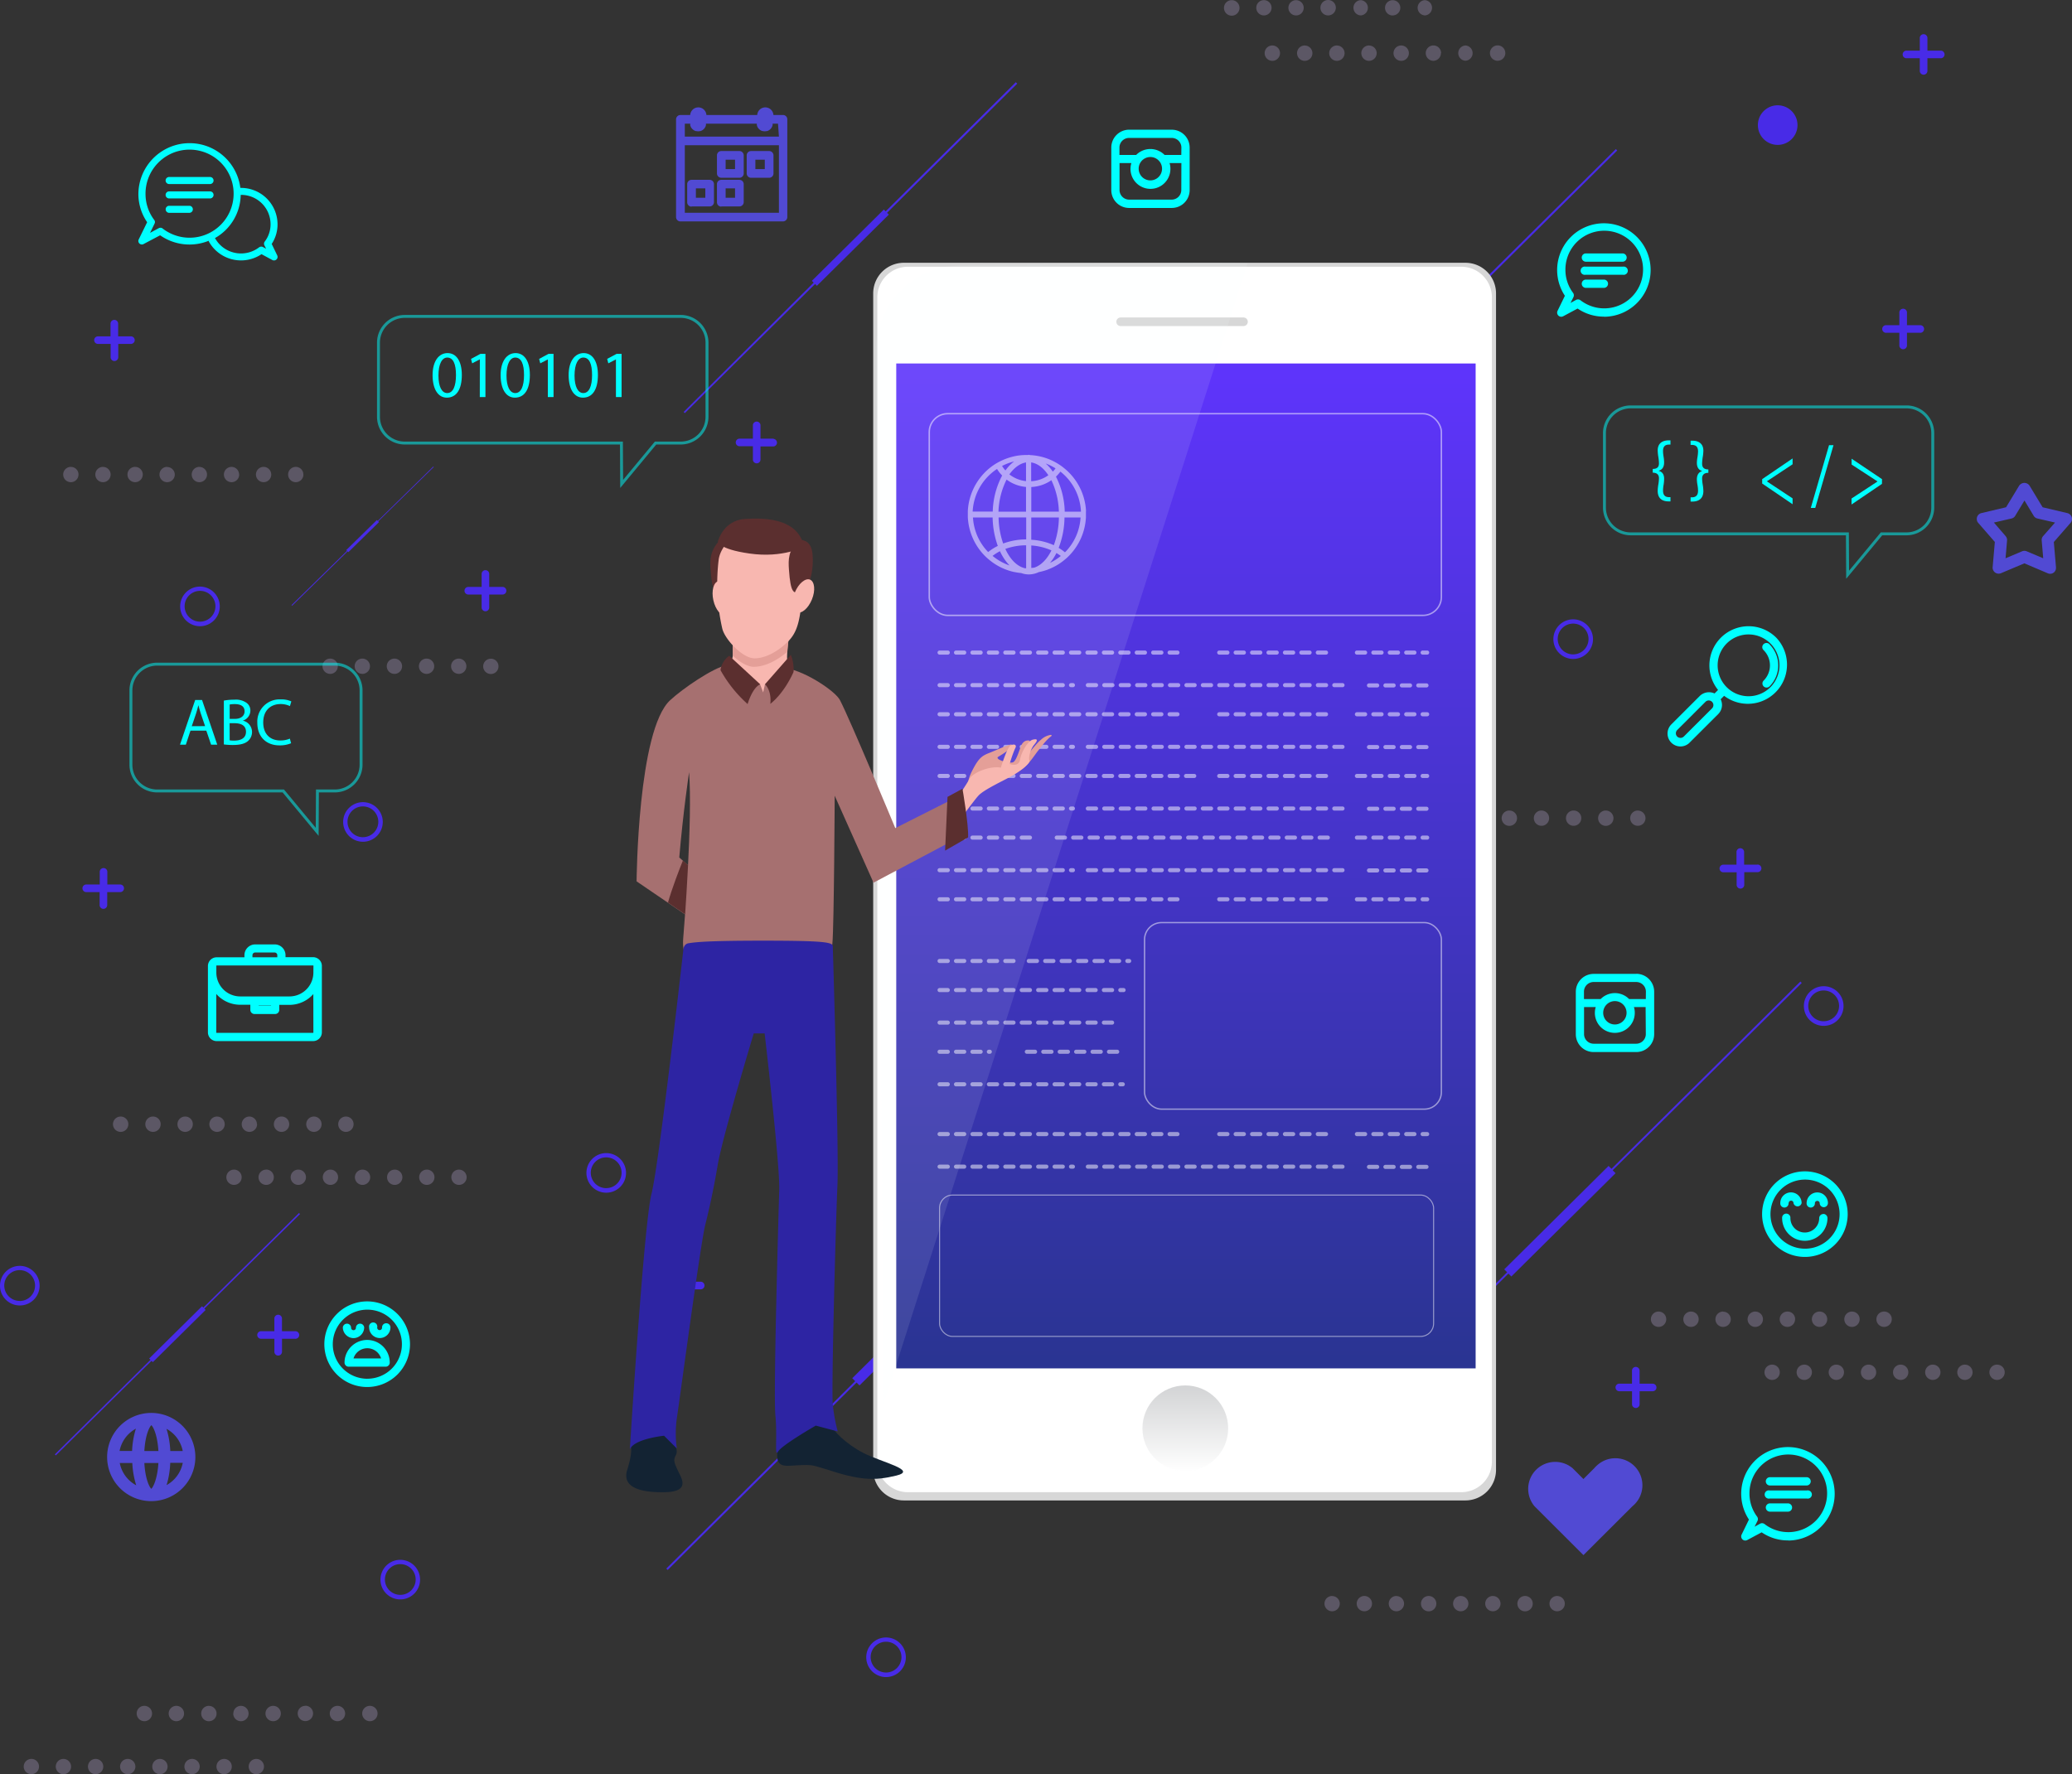 <?xml version="1.0" encoding="utf-8"?>
<svg xmlns="http://www.w3.org/2000/svg" xmlns:xlink="http://www.w3.org/1999/xlink" width="709.23" height="607.46" viewBox="0 0 709.23 607.46">
	<rect x="0" y="0" width="709.23" height="607.46" fill="#333333" stroke="none"/>
	<defs>
		<linearGradient id="linear-gradient" x1="405.94" y1="70" x2="405.94" y2="409.15" gradientTransform="translate(0 57.99)" gradientUnits="userSpaceOnUse"><stop offset="0" stop-color="#5e34fb"/><stop offset="1" stop-color="#2a3492"/></linearGradient><linearGradient id="linear-gradient-2" x1="405.72" y1="445.7" x2="405.72" y2="416.36" gradientTransform="translate(0 57.99)" gradientUnits="userSpaceOnUse"><stop offset="0" stop-color="#fff"/><stop offset="1" stop-color="#a7a9ac"/></linearGradient></defs><title>mobile-banner</title><g id="Shape_634" data-name="Shape 634"><g id="Shape_634-2" data-name="Shape 634-2"><path d="M624.23,337.61a6.79,6.79,0,1,0,6.8,6.78,6.79,6.79,0,0,0-6.8-6.78Zm0,12a5.27,5.27,0,1,1,5.27-5.27h0a5.27,5.27,0,0,1-5.27,5.26ZM330.67,260.69a6.78,6.78,0,1,0,6.8,6.77,6.79,6.79,0,0,0-6.8-6.77Zm0,12a5.27,5.27,0,1,1,5.28-5.27,5.27,5.27,0,0,1-5.28,5.27Zm-206.45,1.9a6.78,6.78,0,1,0,6.8,6.78,6.79,6.79,0,0,0-6.8-6.78Zm0,12a5.27,5.27,0,1,1,5.27-5.27h0a5.25,5.25,0,0,1-5.26,5.26Zm-55.79-85.8a6.78,6.78,0,1,0,6.8,6.78,6.79,6.79,0,0,0-6.8-6.78Zm0,12a5.27,5.27,0,1,1,5.31-5.25,5.27,5.27,0,0,1-5.31,5.25Zm234.85,347.8a6.78,6.78,0,1,0,6.79,6.77A6.79,6.79,0,0,0,303.28,560.59Zm0,12a5.27,5.27,0,1,1,5.28-5.27,5.27,5.27,0,0,1-5.28,5.27ZM6.76,433.36a6.78,6.78,0,1,0,6.8,6.78,6.79,6.79,0,0,0-6.8-6.78Zm0,12a5.27,5.27,0,1,1,5.24-5.3v.07a5.27,5.27,0,0,1-5.28,5.26h0Zm200.73-50.61a6.78,6.78,0,1,0,6.8,6.78,6.79,6.79,0,0,0-6.8-6.78Zm0,12a5.27,5.27,0,1,1,5.27-5.27h0a5.25,5.25,0,0,1-5.26,5.26ZM137,534a6.78,6.78,0,1,0,6.79,6.77A6.79,6.79,0,0,0,137,534Zm0,12a5.26,5.26,0,1,1,5.28-5.26A5.26,5.26,0,0,1,137,546ZM538.47,212a6.78,6.78,0,1,0,6.8,6.78,6.79,6.79,0,0,0-6.8-6.78Zm70-176a6.78,6.78,0,1,0,6.8,6.78,6.79,6.79,0,0,0-6.8-6.78Zm-70,188a5.27,5.27,0,1,1,5.27-5.27h0a5.25,5.25,0,0,1-5.26,5.26Zm-114.7-73.15h-4.45v-4.41a1.31,1.31,0,1,0-2.61-.23.89.89,0,0,0,0,.23V151H412.3a1.3,1.3,0,0,0-.23,2.59h4.68V158a1.31,1.31,0,0,0,2.61,0v-4.45h4.44A1.3,1.3,0,1,0,424,151a.89.89,0,0,0-.23,0Zm-159-.71h-4.46V145.7a1.3,1.3,0,0,0-2.6-.22h0a.81.81,0,0,0,0,.22v4.44h-4.45a1.3,1.3,0,1,0-.23,2.59.89.89,0,0,0,.23,0h4.45v4.44a1.3,1.3,0,1,0,2.6.22V152.8h4.46a1.3,1.3,0,0,0,0-2.59ZM171.91,200.9h-4.45v-4.44a1.3,1.3,0,0,0-2.6,0h0v4.44h-4.45a1.3,1.3,0,0,0-.22,2.6h4.67v4.44a1.3,1.3,0,0,0,2.6,0V203.5h4.45a1.3,1.3,0,1,0,.22-2.6A.81.81,0,0,0,171.91,200.9Zm-127-85.79H40.44v-4.45a1.31,1.31,0,0,0-2.61,0v4.45H33.42a1.3,1.3,0,0,0,0,2.59h4.45v4.44a1.31,1.31,0,1,0,2.61.23.89.89,0,0,0,0-.23h0V117.7h4.45a1.3,1.3,0,0,0,0-2.59Zm56,340.62H96.52v-4.44a1.31,1.31,0,0,0-2.61,0v4.44H89.47a1.3,1.3,0,0,0-.22,2.6h4.67v4.44a1.3,1.3,0,0,0,1.3,1.3,1.31,1.31,0,0,0,1.31-1.3v-4.44H101a1.3,1.3,0,1,0,.22-2.6ZM601.46,296H597v-4.44a1.31,1.31,0,0,0-2.61,0V296H590a1.3,1.3,0,0,0-.22,2.6h4.66V303a1.31,1.31,0,0,0,2.61,0v-4.44h4.45a1.3,1.3,0,1,0,.22-2.6A.75.75,0,0,0,601.46,296ZM453,116.79h-4.45v-4.44a1.3,1.3,0,0,0-2.6,0h0v4.44H441.5a1.3,1.3,0,1,0-.23,2.59.89.89,0,0,0,.23,0H446v4.44a1.3,1.3,0,0,0,2.6,0v-4.44H453a1.3,1.3,0,0,0,.23-2.59A.89.89,0,0,0,453,116.79Zm-411.89,186H36.74v-4.44a1.3,1.3,0,0,0-1.41-1.19,1.32,1.32,0,0,0-1.19,1.19v4.44h-4.5a1.3,1.3,0,0,0-.22,2.6H34.1v4.44a1.3,1.3,0,0,0,2.6,0v-4.44h4.45a1.3,1.3,0,0,0,0-2.6Zm198.62,136h-4.45v-4.44a1.3,1.3,0,1,0-2.6,0h0v4.44h-4.45a1.3,1.3,0,1,0-.22,2.6h4.67v4.44a1.3,1.3,0,0,0,2.6,0v-4.44h4.45a1.3,1.3,0,0,0,.22-2.6Zm417.46-327.5h-4.45v-4.44a1.31,1.31,0,0,0-2.61,0v4.44h-4.45a1.3,1.3,0,0,0-.22,2.6.81.81,0,0,0,.22,0h4.45v4.44a1.31,1.31,0,0,0,2.61,0v-4.44h4.45a1.3,1.3,0,1,0,.22-2.6Zm7-94h-4.45V12.85a1.31,1.31,0,0,0-2.61,0v4.44h-4.45a1.3,1.3,0,0,0-.22,2.6h4.67v4.44a1.31,1.31,0,0,0,2.61,0V19.89h4.45a1.3,1.3,0,1,0,.22-2.6Zm-98.58,456.4h-4.39v-4.44a1.3,1.3,0,0,0-2.6,0v4.44h-4.45a1.3,1.3,0,0,0,0,2.59h4.46v4.44a1.3,1.3,0,1,0,2.6,0h0v-4.44h4.45A1.28,1.28,0,0,0,567,475v0a1.31,1.31,0,0,0-1.29-1.3h-.1Z" transform="translate(0 0.05)" style="fill:#482be7"/></g></g><g id="Shape_636" data-name="Shape 636"><g id="Shape_636-2" data-name="Shape 636-2"><path d="M102.34,415.27,69.6,447.64l-.46-.45L51.06,465.07l.45.46L18.77,497.9l.34.35,32.75-32.37.45.44,18.08-17.87-.45-.45,32.75-32.38ZM234.42,141.39,279,97.19l.62.61,24.62-24.37-.62-.61,44.57-44.23-.48-.49L303.15,72.31l-.62-.62L277.9,96.1l.62.62L234,141ZM616.73,336.5l-.48-.49L551.6,400.14l-1-1-35.71,35.41,1,1-64.66,64.12.47.47L516.32,436l1,1L553,401.63l-1-1ZM393.08,373.3l-64.65,64.12-1-1-35.71,35.41,1,1L228.07,537l.47.48L293.2,473.3l1,1,35.71-35.41-1-1,64.65-64.12ZM485,120.69l24.62-24.41-.62-.61,44.57-44.2-.48-.48L508.5,95.2l-.61-.61L483.29,119l.61.61L439.34,163.8l.47.49,44.57-44.21Zm-336.7,39-19,18.61L129,178l-10.48,10.28.27.26-19,18.6.2.2,19-18.61.26.26,10.48-10.28-.26-.26,19-18.6Z" transform="translate(0 0.05)" style="fill:#482be7"/></g></g><g id="Shape_637" data-name="Shape 637"><g id="Shape_637-2" data-name="Shape 637-2"><path d="M71.57,82.79a12.61,12.61,0,0,0,17.22,4.64h0c.24-.15.49-.3.72-.46l3.7,2a1.21,1.21,0,0,0,1.43-.19,1.19,1.19,0,0,0,.25-1.39L93,83.47a12.16,12.16,0,0,0,2-6.77A12.5,12.5,0,0,0,82.5,64.28a.89.89,0,0,0-.23,0,17.52,17.52,0,0,0-34.9,2.06,17,17,0,0,0,3,9.69l-2.89,5.9a1.2,1.2,0,0,0,.25,1.4,1.25,1.25,0,0,0,.84.33,1.13,1.13,0,0,0,.57-.15l5.67-3a17.54,17.54,0,0,0,16.63,1.88A.94.94,0,0,0,71.57,82.79ZM82.39,66.67h.11a10.06,10.06,0,0,1,10.11,10h0a9.7,9.7,0,0,1-2,6,1.22,1.22,0,0,0-.12,1.25l.6,1.19L90,84.53a1.24,1.24,0,0,0-1.32.11,10.18,10.18,0,0,1-14.26-1.9h0a11.41,11.41,0,0,1-.72-1.09.8.8,0,0,0-.15-.17A17.3,17.3,0,0,0,82.39,66.67ZM55.68,78.18a1.22,1.22,0,0,0-.74-.25,1.29,1.29,0,0,0-.58.13l-3,1.62,1.56-3.2a1.16,1.16,0,0,0-.11-1.2,14.77,14.77,0,0,1-3-8.86,15.08,15.08,0,1,1,5.88,11.79ZM72,60.55H57.79a1.21,1.21,0,0,0,0,2.41H72a1.21,1.21,0,0,0,0-2.41Zm0,4.93H57.79a1.21,1.21,0,0,0,0,2.41H72a1.21,1.21,0,0,0,0-2.41Zm-7.09,4.93h-7.1a1.21,1.21,0,0,0,0,2.41h7.1a1.21,1.21,0,0,0,0-2.41ZM617.81,401a14.65,14.65,0,1,0,14.64,14.67A14.65,14.65,0,0,0,617.81,401Zm0,26.48a11.83,11.83,0,1,1,11.87-11.81,11.83,11.83,0,0,1-11.87,11.81Zm-5.55-15.63a.82.82,0,1,1,1.64,0h0a1.42,1.42,0,0,0,1.68,1.1,1.44,1.44,0,0,0,1.1-1.1,3.65,3.65,0,0,0-7.3,0,1.42,1.42,0,0,0,2.83.24,1,1,0,0,0,0-.24Zm9.78-3.64a3.69,3.69,0,0,0-3.65,3.64,1.42,1.42,0,0,0,2.83.24,1,1,0,0,0,0-.24.83.83,0,0,1,1.65,0,1.41,1.41,0,0,0,1.4,1.42h0a1.44,1.44,0,0,0,1.42-1.42,3.66,3.66,0,0,0-3.62-3.64Zm2.08,7.4a1.41,1.41,0,0,0-1.42,1.4v0h0a4.93,4.93,0,0,1-9.86,0,1.42,1.42,0,0,0-2.83-.24,1,1,0,0,0,0,.24,7.76,7.76,0,0,0,15.52,0h0a1.42,1.42,0,0,0-1.4-1.43ZM125.71,445.52a14.66,14.66,0,1,0,14.63,14.69h0A14.68,14.68,0,0,0,125.71,445.52Zm0,26.49a11.83,11.83,0,1,1,11.86-11.83A11.83,11.83,0,0,1,125.71,472h0Zm6.47-19a1.41,1.41,0,0,0-1.41,1.41h0a.83.83,0,1,1-1.65.18.54.54,0,0,1,0-.18h0a1.41,1.41,0,0,0-2.77-.55,1.28,1.28,0,0,0,0,.55,3.65,3.65,0,0,0,7.3,0,1.42,1.42,0,0,0-1.42-1.41h0ZM121,458.1a3.71,3.71,0,0,0,3.66-3.65,1.42,1.42,0,0,0-2.83,0,.83.83,0,1,1-1.65.18.54.54,0,0,1,0-.18h0a1.42,1.42,0,0,0-2.83,0h0A3.71,3.71,0,0,0,121,458.1Zm4.69.62a7.77,7.77,0,0,0-7.76,7.75,1.42,1.42,0,0,0,1.42,1.41H132a1.41,1.41,0,0,0,1.41-1.41h0A7.75,7.75,0,0,0,125.69,458.72ZM121,465.06a4.94,4.94,0,0,1,9.45,0ZM608,218.28a13.41,13.41,0,0,0-19.92,17.9l-1.2,1.2a4.53,4.53,0,0,0-5,.8l-9.73,9.73a4.42,4.42,0,0,0,6,6.49c.09-.08.17-.17.26-.26l9.74-9.72a4.43,4.43,0,0,0,.82-5.06l1.18-1.18A13.41,13.41,0,0,0,608,218.28Zm-21.92,24.14-9.74,9.72a1.62,1.62,0,0,1-2.24,0,1.59,1.59,0,0,1,0-2.24l9.73-9.72a1.59,1.59,0,0,1,2.25,2.24Zm12.43-4.09a10.58,10.58,0,1,1,7.49-3.1A10.57,10.57,0,0,1,598.51,238.33Zm7.2-17.77a1.42,1.42,0,0,0-2-.11,1.4,1.4,0,0,0-.14,2l0,0,.12.12a7.35,7.35,0,0,1,0,10.39h0a1.4,1.4,0,0,0,1,2.4,1.44,1.44,0,0,0,1-.4,10.18,10.18,0,0,0,0-14.39ZM107.15,327.67H97.73V327a3.7,3.7,0,0,0-3.7-3.7H87.37a3.69,3.69,0,0,0-3.7,3.68v.73h-9.5a3,3,0,0,0-3,2.91V353.4a3,3,0,0,0,3,3h33a3,3,0,0,0,3-3h0V330.58A3,3,0,0,0,107.15,327.67ZM86.41,327a.93.93,0,0,1,.93-.93H94a.93.93,0,0,1,.92.93v.71H86.41Zm20.86,26.46a.12.12,0,0,1-.12.12h-33a.12.12,0,0,1-.12-.12h0v-13.2a10.93,10.93,0,0,0,8.19,3.7h3.47v1.76a1.42,1.42,0,0,0,1.42,1.41h7.06a1.41,1.41,0,0,0,1.42-1.4h0V344h3.47a10.93,10.93,0,0,0,8.19-3.7Zm-18.73-9.18v-.1h4.24v.1Zm18.73-11.35a8.19,8.19,0,0,1-8.19,8.18H82.24a8.19,8.19,0,0,1-8.19-8.18v-2.31a.12.12,0,0,1,.12-.12h33a.12.12,0,0,1,.12.12h0Zm452.79.46H545.5a6.12,6.12,0,0,0-6.11,6.11V354a6.1,6.1,0,0,0,6.05,6.15h14.65a6.12,6.12,0,0,0,6.12-6.1h0V339.46a6.12,6.12,0,0,0-6.14-6.1h0ZM563.35,354a3.3,3.3,0,0,1-3.29,3.3H545.5a3.3,3.3,0,0,1-3.29-3.3v-9.25h4a6.83,6.83,0,1,0,13.36,2,6.17,6.17,0,0,0-.29-2h4Zm-14.59-7.29a4,4,0,1,1,4,4h0A4,4,0,0,1,548.76,346.71ZM563.35,342h-5.72a6.84,6.84,0,0,0-9.66-.07l-.07.07h-5.72v-2.5a3.3,3.3,0,0,1,3.27-3.33h14.64a3.31,3.31,0,0,1,3.29,3.3ZM401.06,44.35H386.5a6.12,6.12,0,0,0-6.11,6.11V65a6.1,6.1,0,0,0,6.05,6.15h14.65a6.12,6.12,0,0,0,6.12-6.1h0V50.46a6.12,6.12,0,0,0-6.14-6.1h0ZM404.35,65a3.3,3.3,0,0,1-3.29,3.3H386.5a3.3,3.3,0,0,1-3.29-3.3V55.78h4.05a6.83,6.83,0,1,0,13.36,2,6.17,6.17,0,0,0-.29-2h4.05Zm-14.59-7.29a4,4,0,1,1,4,4h0A4,4,0,0,1,389.76,57.71ZM404.35,53h-5.72a6.84,6.84,0,0,0-9.66-.07.23.23,0,0,1-.07.07h-5.72V50.5a3.3,3.3,0,0,1,3.27-3.33h14.64a3.31,3.31,0,0,1,3.29,3.3Zm144.72,55.4a16,16,0,1,0-13.42-7.18l-2.53,5.2a1.41,1.41,0,0,0,.71,1.86,1.39,1.39,0,0,0,.57.12,1.45,1.45,0,0,0,.67-.17l4.93-2.64a15.85,15.85,0,0,0,9.07,2.77Zm-11.49-4.73,1-2a1.42,1.42,0,0,0-.14-1.46,13.12,13.12,0,0,1-2.61-7.87A13.29,13.29,0,1,1,541,102.76a1.42,1.42,0,0,0-1.53-.13Zm5.14-14.12H555.5a1.42,1.42,0,0,0,0-2.83H542.72a1.42,1.42,0,0,0,0,2.83Zm0,4.47H555.5a1.41,1.41,0,0,0,.56-2.77h0a1.32,1.32,0,0,0-.56,0H542.72a1.41,1.41,0,1,0-.55,2.77,1.28,1.28,0,0,0,.55,0Zm0,4.49h6.4a1.42,1.42,0,0,0,0-2.83h-6.4a1.42,1.42,0,0,0,0,2.83ZM612.07,527.4a16,16,0,1,0-13.42-7.18l-2.53,5.2a1.41,1.41,0,0,0,.71,1.86,1.39,1.39,0,0,0,.57.12,1.45,1.45,0,0,0,.67-.17l4.93-2.64a15.85,15.85,0,0,0,9.07,2.77Zm-11.49-4.73,1-2a1.42,1.42,0,0,0-.14-1.46,13.12,13.12,0,0,1-2.61-7.87A13.29,13.29,0,1,1,604,521.76a1.42,1.42,0,0,0-1.53-.13Zm5.14-14.12H618.5a1.42,1.42,0,0,0,0-2.83H605.72a1.42,1.42,0,0,0,0,2.83Zm0,4.47H618.5a1.41,1.41,0,0,0,.56-2.77h0a1.32,1.32,0,0,0-.56,0H605.72a1.41,1.41,0,1,0-.55,2.77,1.28,1.28,0,0,0,.55,0Zm0,4.49h6.4a1.42,1.42,0,0,0,0-2.83h-6.4a1.42,1.42,0,0,0,0,2.83Z" transform="translate(0 0.05)" style="fill:aqua"/></g></g><g id="Shape_638" data-name="Shape 638"><g id="Shape_638-2" data-name="Shape 638-2"><path d="M545.69,502.64l-3.7,3.7-3.7-3.7a9.25,9.25,0,0,0-13.06,13L542,532.39l16.76-16.72a9.26,9.26,0,1,0-12.11-14h0A9.77,9.77,0,0,0,545.69,502.64ZM51.74,483.71a15.1,15.1,0,1,0,15.13,15.1,15.1,15.1,0,0,0-15.13-15.1Zm-5.24,5.43a29.73,29.73,0,0,0-1.29,7.6H40.93a11.06,11.06,0,0,1,5.58-7.64ZM41,500.86h4.29a29.52,29.52,0,0,0,1.34,7.63,11,11,0,0,1-5.65-7.7Zm10.81,8.85c-.74-.63-2.11-3.6-2.4-8.85h4.81c-.32,5.21-1.7,8.18-2.42,8.82Zm-2.4-12.95c.29-5.24,1.66-8.21,2.4-8.85.74.64,2.11,3.61,2.41,8.85ZM57,508.48a29.53,29.53,0,0,0,1.27-7.69h4.29A11.08,11.08,0,0,1,57,508.43Zm1.29-11.72a29.73,29.73,0,0,0-1.29-7.6,11,11,0,0,1,5.55,7.6ZM257.08,60.82h6.19a1.49,1.49,0,0,0,1.49-1.49V53.14a1.49,1.49,0,0,0-1.49-1.48h-6.19a1.49,1.49,0,0,0-1.49,1.48v6.19a1.49,1.49,0,0,0,1.49,1.49Zm1.48-6.19h3.22v3.21h-3.22ZM246.9,60.82h6.18a1.48,1.48,0,0,0,1.49-1.47V53.14a1.48,1.48,0,0,0-1.48-1.48H246.9a1.48,1.48,0,0,0-1.49,1.47h0v6.19a1.48,1.48,0,0,0,1.47,1.49Zm1.48-6.19h3.22v3.21h-3.22Zm-11.67,16h6.19a1.49,1.49,0,0,0,1.49-1.49h0V63a1.48,1.48,0,0,0-1.48-1.48h-6.2A1.48,1.48,0,0,0,235.22,63h0v6.19a1.49,1.49,0,0,0,1.47,1.51h0Zm1.49-6.19h3.22v3.22H238.2Zm8.7,6.19h6.18a1.49,1.49,0,0,0,1.49-1.49h0V63a1.48,1.48,0,0,0-1.48-1.48H246.9A1.47,1.47,0,0,0,245.41,63v0h0v6.19a1.49,1.49,0,0,0,1.47,1.51h0Zm1.48-6.19h3.22v3.22h-3.22ZM268.1,39.33h-3.36a2.78,2.78,0,0,0-5.55,0H241.8a2.78,2.78,0,0,0-5.55,0h-3.36a1.49,1.49,0,0,0-1.48,1.49V74.27a1.49,1.49,0,0,0,1.48,1.49H268a1.49,1.49,0,0,0,1.49-1.49V40.81a1.48,1.48,0,0,0-1.43-1.49ZM266.62,72.8H234.41V49.68h32.21Zm0-26.07H234.41V42.29h1.85v.25a1,1,0,0,0,0,.24.9.9,0,0,0,.08.28,1.55,1.55,0,0,0,.08.23c0,.09.09.17.13.25l.12.22.19.22.16.17.22.19.18.15.27.14.2.11.33.1h.18a2.55,2.55,0,0,0,1.1,0h.18l.34-.1.2-.11.27-.14.18-.15.22-.19.16-.17.18-.22c0-.07.08-.14.12-.22a1.19,1.19,0,0,0,.13-.25.92.92,0,0,0,.09-.23,2.29,2.29,0,0,1,.08-.28,1,1,0,0,0,0-.25v-.24h17.41a1,1,0,0,0,0,.25v.24a.92.92,0,0,0,.09.28,1.55,1.55,0,0,0,.08.23c0,.09.09.17.13.25a1.59,1.59,0,0,0,.13.22l.18.22.16.17a1,1,0,0,0,.22.19l.18.15.27.14.2.11.34.1h.17a2.6,2.6,0,0,0,1.11,0h.18l.32-.1.21-.11.27-.14.18-.15.22-.19c.06,0,.1-.12.16-.18l.18-.21.12-.22a2,2,0,0,0,.14-.25.79.79,0,0,1,.08-.23,2.29,2.29,0,0,1,.08-.28,1,1,0,0,0,0-.24,1,1,0,0,0,0-.25h1.85ZM709.13,177a2.1,2.1,0,0,0-1.49-1.37l-8.46-2-4.48-7.4a2.15,2.15,0,0,0-3-.56h0a2.39,2.39,0,0,0-.55.55l-4.48,7.4-8.45,2a2.07,2.07,0,0,0-1.53,2.49,1.86,1.86,0,0,0,.44.86l5.69,6.54-.75,8.62a2.06,2.06,0,0,0,2.86,2.07l8-3.37,8,3.4a2,2,0,0,0,2.82-1.94c0-.05,0-.09,0-.14l-.74-8.62,5.7-6.54A2.05,2.05,0,0,0,709.13,177Zm-9.77,6.48a2,2,0,0,0-.5,1.51l.52,6.1-5.64-2.38a2,2,0,0,0-.8-.16,2.05,2.05,0,0,0-.81.16l-5.64,2.38L687,185a2.08,2.08,0,0,0-.5-1.51l-4-4.63,6-1.38a2,2,0,0,0,1.29-.92l3.17-5.25,3.16,5.25a2,2,0,0,0,1.3.92l6,1.38Z" transform="translate(0 0.05)" style="fill:#514ad3"/></g></g><g id="Shape_692_copy" data-name="Shape 692 copy" style="opacity:0.259"><g id="Shape_692_copy-2" data-name="Shape 692 copy-2"><path d="M421.64,0h-.05a2.66,2.66,0,1,0,.05,0Zm13.61,2.56a2.62,2.62,0,1,0-2.57,2.67h0a2.63,2.63,0,0,0,2.57-2.66Zm11,0A2.64,2.64,0,0,0,443.57,0h0a2.62,2.62,0,1,0,2.68,2.56Zm11,0a2.64,2.64,0,1,0,0,.06Zm8.51,2.67a2.62,2.62,0,0,0,0-5.23h-.07a2.62,2.62,0,0,0,.11,5.23Zm11,0a2.61,2.61,0,0,0,2.56-2.65h0a2.62,2.62,0,1,0-2.57,2.67h0Zm11,0a2.62,2.62,0,0,0-.1-5.23h0a2.62,2.62,0,0,0,.11,5.23ZM435.51,15.52a2.63,2.63,0,1,0,2.63,2.63h0A2.63,2.63,0,0,0,435.51,15.52Zm11.1,0a2.63,2.63,0,1,0,2.62,2.64h0a2.62,2.62,0,0,0-2.62-2.62h0Zm11,0a2.63,2.63,0,1,0,2.63,2.63h0a2.64,2.64,0,0,0-2.63-2.62Zm11,0a2.63,2.63,0,1,0,2.62,2.64h0a2.62,2.62,0,0,0-2.62-2.62h0Zm11,0h0a2.63,2.63,0,1,0,2.64,2.62,2.63,2.63,0,0,0-2.64-2.62Zm13.67,2.62a2.63,2.63,0,1,0-2.63,2.63h0a2.63,2.63,0,0,0,2.57-2.63Zm8.33,2.61a2.62,2.62,0,0,0,0-5.23h0a2.62,2.62,0,0,0,0,5.23Zm11,0A2.63,2.63,0,1,0,510,18.13h0a2.63,2.63,0,0,0,2.62,2.63ZM567.7,449h0a2.63,2.63,0,1,0,2.65,2.61h0a2.62,2.62,0,0,0-2.63-2.6Zm11.1,0h0a2.63,2.63,0,1,0,2.65,2.61h0a2.62,2.62,0,0,0-2.63-2.6Zm11,0h0a2.63,2.63,0,1,0,2.64,2.62h0a2.61,2.61,0,0,0-2.62-2.57h0Zm11,0h0a2.63,2.63,0,1,0,2.65,2.61h0a2.62,2.62,0,0,0-2.64-2.6Zm13.66,2.59a2.59,2.59,0,0,0-2.59-2.59h-.07a2.63,2.63,0,1,0,2.64,2.62v0h0ZM622.8,449h0a2.63,2.63,0,1,0,2.65,2.61h0a2.62,2.62,0,0,0-2.61-2.61h0Zm11.1,0h0a2.63,2.63,0,1,0,2.65,2.61h0a2.62,2.62,0,0,0-2.64-2.6Zm11,0h0a2.63,2.63,0,1,0,2.64,2.62h0A2.59,2.59,0,0,0,645,449h-.05Zm-38.31,18.17a2.62,2.62,0,1,0,2.62,2.62h0A2.62,2.62,0,0,0,606.59,467.17Zm11,0h0a2.62,2.62,0,1,0,2.62,2.62h0a2.62,2.62,0,0,0-2.62-2.62Zm11,0a2.62,2.62,0,1,0,2.6,2.64h0a2.59,2.59,0,0,0-2.58-2.62h0Zm11,0h0a2.62,2.62,0,1,0,2.62,2.62h0a2.62,2.62,0,0,0-2.62-2.62Zm11,0a2.62,2.62,0,1,0,2.62,2.62h0a2.62,2.62,0,0,0-2.62-2.62Zm11,0h0a2.62,2.62,0,1,0,2.62,2.62h0a2.62,2.62,0,0,0-2.62-2.62Zm11,0a2.62,2.62,0,1,0,2.61,2.63h0a2.63,2.63,0,0,0-2.61-2.62Zm11,0h0a2.62,2.62,0,1,0,2.61,2.63h0a2.61,2.61,0,0,0-2.6-2.62h0ZM126.6,584a2.61,2.61,0,0,0-2.62,2.6h0a2.63,2.63,0,1,0,2.66-2.6h0Zm-11.1,0a2.61,2.61,0,0,0-2.62,2.6h0a2.63,2.63,0,1,0,2.66-2.6h0Zm-10.92,0h-.07a2.59,2.59,0,0,0-2.61,2.57h0a2.63,2.63,0,1,0,2.65-2.61h0Zm-11,0h-.06a2.63,2.63,0,1,0,2.61,2.65h0A2.62,2.62,0,0,0,93.57,584h0Zm-13.75,2.6h0a2.63,2.63,0,1,0,2.66-2.6h0a2.59,2.59,0,0,0-2.61,2.57v0ZM71.57,584h-.09a2.62,2.62,0,0,0-2.61,2.61h0a2.63,2.63,0,1,0,2.66-2.6h0Zm-11.06,0h-.09A2.63,2.63,0,1,0,63,586.68v0A2.64,2.64,0,0,0,60.42,584Zm-11,0h-.13a2.59,2.59,0,0,0-2.59,2.61h0A2.63,2.63,0,1,0,49.46,584h0Zm38.21,18.17a2.62,2.62,0,1,0,2.64,2.62,2.62,2.62,0,0,0-2.64-2.62Zm-11,0h0a2.62,2.62,0,1,0,2.62,2.62h0a2.61,2.61,0,0,0-2.6-2.62Zm-11,0h0a2.61,2.61,0,0,0-2.6,2.62h0a2.62,2.62,0,1,0,2.61-2.63Zm-11,0h0a2.62,2.62,0,1,0,2.64,2.62,2.62,2.62,0,0,0-2.64-2.62h0Zm-11,0h0a2.62,2.62,0,1,0,2.62,2.62h0A2.62,2.62,0,0,0,43.72,602.17Zm-11,0h0a2.62,2.62,0,1,0,2.63,2.62,2.62,2.62,0,0,0-2.63-2.62Zm-11,0h0a2.62,2.62,0,1,0,2.61,2.63h0A2.63,2.63,0,0,0,21.72,602.17Zm-11,0h0a2.62,2.62,0,0,0-2.6,2.62h0a2.62,2.62,0,1,0,2.61-2.63h0ZM24.24,159.8h0a2.62,2.62,0,1,0,2.63,2.61h0a2.59,2.59,0,0,0-2.58-2.6h-.05Zm11,0h0a2.62,2.62,0,1,0,2.63,2.61h0a2.62,2.62,0,0,0-2.64-2.6h0Zm11,0h0a2.62,2.62,0,1,0,2.63,2.61h0a2.59,2.59,0,0,0-2.6-2.6h0Zm11,0h0a2.62,2.62,0,1,0,2.59,2.65h0a2.62,2.62,0,0,0-2.61-2.6Zm11,0h0a2.62,2.62,0,1,0,2.62,2.62h0a2.59,2.59,0,0,0-2.6-2.6h0Zm13.6,2.6a2.61,2.61,0,0,0-2.59-2.6h0a2.62,2.62,0,1,0,2.63,2.61h0Zm11,0a2.62,2.62,0,0,0-2.62-2.6h0a2.62,2.62,0,1,0,2.63,2.61h0Zm11,0a2.59,2.59,0,0,0-2.6-2.6h0a2.62,2.62,0,1,0,2.62,2.62h0Zm9.17,68.28a2.62,2.62,0,1,0-2.62-2.62h0a2.61,2.61,0,0,0,2.61,2.61Zm11,0a2.62,2.62,0,1,0-2.61-2.63v0a2.61,2.61,0,0,0,2.61,2.61Zm11,0a2.62,2.62,0,1,0-2.62-2.62h0a2.61,2.61,0,0,0,2.61,2.61Zm11,0a2.62,2.62,0,1,0-2.62-2.62h0A2.63,2.63,0,0,0,146.06,230.68Zm11,0a2.62,2.62,0,1,0-2.61-2.63h0a2.61,2.61,0,0,0,2.61,2.61h0Zm11-5.2a2.62,2.62,0,1,0,2.62,2.62h0a2.6,2.6,0,0,0-2.59-2.62ZM456,546.38h0a2.62,2.62,0,1,0,2.6,2.64v0h0a2.61,2.61,0,0,0-2.61-2.61h0Zm11,0h0a2.62,2.62,0,1,0,2.63,2.61,2.62,2.62,0,0,0-2.63-2.61Zm11,0h0a2.62,2.62,0,1,0,2.6,2.64v0h0a2.62,2.62,0,0,0-2.63-2.61h0Zm11,0h0a2.63,2.63,0,1,0,2.65,2.61h0a2.64,2.64,0,0,0-2.63-2.61Zm11,0h0a2.62,2.62,0,1,0,2.62,2.62h0A2.63,2.63,0,0,0,500,546.38Zm11,0h0a2.62,2.62,0,1,0,2.62,2.62h0a2.62,2.62,0,0,0-2.63-2.61h0Zm11,0h0a2.63,2.63,0,1,0,2.65,2.61,2.63,2.63,0,0,0-2.65-2.61Zm11,0h0a2.62,2.62,0,1,0,2.62,2.62h0a2.62,2.62,0,0,0-2.63-2.61h0ZM483.63,277.45h0a2.62,2.62,0,1,0,2.63,2.61h0a2.59,2.59,0,0,0-2.6-2.6h0Zm11,0h0a2.62,2.62,0,1,0,2.63,2.61h0a2.62,2.62,0,0,0-2.64-2.6h0Zm11,0h0a2.62,2.62,0,1,0,2.62,2.62h0a2.62,2.62,0,0,0-2.6-2.6h0Zm11,0h0a2.63,2.63,0,1,0,2.64,2.62h0a2.59,2.59,0,0,0-2.6-2.6h0Zm11,0h0a2.62,2.62,0,1,0,2.63,2.61h0a2.62,2.62,0,0,0-2.63-2.6Zm11,0h0a2.62,2.62,0,1,0,2.63,2.61h0a2.59,2.59,0,0,0-2.6-2.6h0Zm11,0h0a2.63,2.63,0,1,0,2.65,2.61h0a2.64,2.64,0,0,0-2.66-2.6h0Zm11,0h0a2.62,2.62,0,1,0,2.61,2.63h0a2.61,2.61,0,0,0-2.59-2.6h0ZM41.28,382.23h0a2.63,2.63,0,1,0,2.65,2.61h0a2.62,2.62,0,0,0-2.63-2.61h0Zm11,0h0A2.63,2.63,0,1,0,55,384.84h0a2.61,2.61,0,0,0-2.61-2.61h-.11Zm11,0h0A2.63,2.63,0,1,0,66,384.84h0a2.59,2.59,0,0,0-2.57-2.61h-.15Zm11,0h0a2.63,2.63,0,1,0,2.64,2.62h0a2.62,2.62,0,0,0-2.63-2.61Zm13.66,2.59a2.61,2.61,0,0,0-2.63-2.59h0A2.63,2.63,0,1,0,88,384.84h0Zm8.39-2.59h0A2.63,2.63,0,1,0,99,384.84h0a2.61,2.61,0,0,0-2.61-2.61Zm11.1,0h0a2.63,2.63,0,1,0,2.65,2.61,2.63,2.63,0,0,0-2.65-2.61Zm10.95,0h0a2.63,2.63,0,1,0,2.65,2.61h0a2.61,2.61,0,0,0-2.61-2.61h0ZM80.11,400.4A2.62,2.62,0,1,0,82.72,403v0h0A2.62,2.62,0,0,0,80.11,400.4Zm11,0h0A2.62,2.62,0,1,0,93.73,403v0h0a2.62,2.62,0,0,0-2.62-2.62Zm11,0a2.62,2.62,0,1,0,2.62,2.62h0a2.62,2.62,0,0,0-2.62-2.62h0Zm11,0h0a2.62,2.62,0,1,0,2.62,2.62h0a2.64,2.64,0,0,0-2.62-2.62Zm11,0a2.62,2.62,0,1,0,2.61,2.63h0a2.62,2.62,0,0,0-2.58-2.62Zm11,0h0a2.62,2.62,0,1,0,2.62,2.62h0a2.62,2.62,0,0,0-2.62-2.62Zm11,0a2.62,2.62,0,1,0,2.61,2.63h0a2.61,2.61,0,0,0-2.58-2.63Zm11,0h0a2.62,2.62,0,1,0,2.62,2.62h0a2.64,2.64,0,0,0-2.62-2.62Z" transform="translate(0 0.05)" style="fill:#d2bcf3"/></g></g><g id="Layer_6" data-name="Layer 6"><path d="M309.37,89.92H501.6a10.48,10.48,0,0,1,10.48,10.48h0V503.18a10.49,10.49,0,0,1-10.49,10.49H309.37a10.48,10.48,0,0,1-10.48-10.48h0V100.4a10.48,10.48,0,0,1,10.48-10.48Z" transform="translate(0 0.05)" style="fill:#d7d7d7"/><rect x="305" y="123.12" width="201.44" height="347.78" style="fill:#d7d7d7"/><path d="M425.86,110.43H383.31a1.49,1.49,0,0,1-1.49-1.48h0a1.49,1.49,0,0,1,1.49-1.49h42.55a1.52,1.52,0,0,1,1.5,1.49h0A1.5,1.5,0,0,1,425.86,110.43Z" transform="translate(0 0.05)" style="fill:#d7d7d7"/><path d="M310.78,91.28H500.19a10.48,10.48,0,0,1,10.48,10.48h0v398.6a10.49,10.49,0,0,1-10.49,10.49H310.78a10.48,10.48,0,0,1-10.48-10.48h0V101.77a10.48,10.48,0,0,1,10.47-10.49h0Z" transform="translate(0 0.05)" style="fill:#fff"/><path d="M425.59,111.59h-42a1.49,1.49,0,0,1-1.48-1.47h0a1.49,1.49,0,0,1,1.48-1.47h42a1.47,1.47,0,0,1,1.52,1.42h0v.05h0a1.47,1.47,0,0,1-1.47,1.47h-.05Z" transform="translate(0 0.05)" style="fill:#d7d7d7"/><g id="Layer_8" data-name="Layer 8"><rect x="306.78" y="124.45" width="198.32" height="344.06" style="fill:url(#linear-gradient)"/></g><path d="M427,90.18,302.53,480.54l-2.78-360A29.5,29.5,0,0,1,328.84,90.8C366.5,90.23,427,89.49,427,90.18Z" transform="translate(0 0.05)" style="fill:#f5fdff;opacity:0.1;isolation:isolate"/><circle cx="405.72" cy="489.02" r="14.67" style="opacity:0.5;isolation:isolate;fill:url(#linear-gradient-2)"/><rect x="318.08" y="141.64" width="175.29" height="69.06" rx="6.3" ry="6.3" style="fill:none;stroke:#fff;stroke-miterlimit:10;stroke-width:0.5px;opacity:0.5;isolation:isolate"/><rect x="391.77" y="315.88" width="101.6" height="63.87" rx="5.82" ry="5.82" style="fill:none;stroke:#fff;stroke-miterlimit:10;stroke-width:0.462px;opacity:0.5;isolation:isolate"/><rect x="321.61" y="409.17" width="169.1" height="48.39" rx="4.41" ry="4.41" style="fill:none;stroke:#fff;stroke-miterlimit:10;stroke-width:0.35px;opacity:0.5;isolation:isolate"/><g style="opacity:0.5"><line x1="321.61" y1="223.43" x2="403.04" y2="223.43" style="fill:none;stroke:#fff;stroke-linecap:round;stroke-linejoin:round;stroke-width:1.406px;stroke-dasharray:2.812"/><line x1="417.33" y1="223.43" x2="455.9" y2="223.43" style="fill:none;stroke:#fff;stroke-linecap:round;stroke-linejoin:round;stroke-width:1.406px;stroke-dasharray:2.812"/></g><line x1="372.36" y1="234.58" x2="462.17" y2="234.58" style="fill:none;stroke:#fff;stroke-linecap:round;stroke-linejoin:round;stroke-width:1.406px;stroke-dasharray:2.812;opacity:0.5;isolation:isolate"/><line x1="321.61" y1="234.58" x2="367.25" y2="234.58" style="fill:none;stroke:#fff;stroke-linecap:round;stroke-linejoin:round;stroke-width:1.406px;stroke-dasharray:2.812;opacity:0.5;isolation:isolate"/><line x1="464.46" y1="223.43" x2="488.51" y2="223.43" style="fill:none;stroke:#fff;stroke-linecap:round;stroke-linejoin:round;stroke-width:1.406px;stroke-dasharray:2.812;opacity:0.5;isolation:isolate"/><line x1="468.59" y1="234.67" x2="488.51" y2="234.67" style="fill:none;stroke:#fff;stroke-linecap:round;stroke-linejoin:round;stroke-width:1.406px;stroke-dasharray:2.812;opacity:0.5;isolation:isolate"/><g style="opacity:0.5"><line x1="321.61" y1="244.55" x2="403.04" y2="244.55" style="fill:none;stroke:#fff;stroke-linecap:round;stroke-linejoin:round;stroke-width:1.406px;stroke-dasharray:2.812"/><line x1="417.33" y1="244.55" x2="455.9" y2="244.55" style="fill:none;stroke:#fff;stroke-linecap:round;stroke-linejoin:round;stroke-width:1.406px;stroke-dasharray:2.812"/></g><line x1="372.36" y1="255.7" x2="462.17" y2="255.7" style="fill:none;stroke:#fff;stroke-linecap:round;stroke-linejoin:round;stroke-width:1.406px;stroke-dasharray:2.812;opacity:0.5;isolation:isolate"/><line x1="321.61" y1="255.7" x2="367.25" y2="255.7" style="fill:none;stroke:#fff;stroke-linecap:round;stroke-linejoin:round;stroke-width:1.406px;stroke-dasharray:2.812;opacity:0.5;isolation:isolate"/><line x1="464.46" y1="244.55" x2="488.51" y2="244.55" style="fill:none;stroke:#fff;stroke-linecap:round;stroke-linejoin:round;stroke-width:1.406px;stroke-dasharray:2.812;opacity:0.5;isolation:isolate"/><line x1="468.59" y1="255.78" x2="488.51" y2="255.78" style="fill:none;stroke:#fff;stroke-linecap:round;stroke-linejoin:round;stroke-width:1.406px;stroke-dasharray:2.812;opacity:0.5;isolation:isolate"/><g style="opacity:0.5"><line x1="321.61" y1="265.67" x2="410.34" y2="265.67" style="fill:none;stroke:#fff;stroke-linecap:round;stroke-linejoin:round;stroke-width:1.406px;stroke-dasharray:2.812"/><line x1="417.33" y1="265.67" x2="455.9" y2="265.67" style="fill:none;stroke:#fff;stroke-linecap:round;stroke-linejoin:round;stroke-width:1.406px;stroke-dasharray:2.812"/></g><line x1="372.36" y1="276.82" x2="462.17" y2="276.82" style="fill:none;stroke:#fff;stroke-linecap:round;stroke-linejoin:round;stroke-width:1.406px;stroke-dasharray:2.812;opacity:0.5;isolation:isolate"/><line x1="321.61" y1="276.82" x2="367.25" y2="276.82" style="fill:none;stroke:#fff;stroke-linecap:round;stroke-linejoin:round;stroke-width:1.406px;stroke-dasharray:2.812;opacity:0.5;isolation:isolate"/><line x1="464.46" y1="265.67" x2="488.51" y2="265.67" style="fill:none;stroke:#fff;stroke-linecap:round;stroke-linejoin:round;stroke-width:1.406px;stroke-dasharray:2.812;opacity:0.5;isolation:isolate"/><line x1="468.59" y1="276.9" x2="488.51" y2="276.9" style="fill:none;stroke:#fff;stroke-linecap:round;stroke-linejoin:round;stroke-width:1.406px;stroke-dasharray:2.812;opacity:0.5;isolation:isolate"/><g style="opacity:0.5"><line x1="321.61" y1="286.78" x2="353.11" y2="286.78" style="fill:none;stroke:#fff;stroke-linecap:round;stroke-linejoin:round;stroke-width:1.406px;stroke-dasharray:2.812"/><line x1="361.71" y1="286.78" x2="455.9" y2="286.78" style="fill:none;stroke:#fff;stroke-linecap:round;stroke-linejoin:round;stroke-width:1.406px;stroke-dasharray:2.812"/></g><line x1="372.36" y1="297.93" x2="462.17" y2="297.93" style="fill:none;stroke:#fff;stroke-linecap:round;stroke-linejoin:round;stroke-width:1.406px;stroke-dasharray:2.812;opacity:0.5;isolation:isolate"/><line x1="321.61" y1="297.93" x2="367.25" y2="297.93" style="fill:none;stroke:#fff;stroke-linecap:round;stroke-linejoin:round;stroke-width:1.406px;stroke-dasharray:2.812;opacity:0.5;isolation:isolate"/><line x1="464.46" y1="286.78" x2="488.51" y2="286.78" style="fill:none;stroke:#fff;stroke-linecap:round;stroke-linejoin:round;stroke-width:1.406px;stroke-dasharray:2.812;opacity:0.5;isolation:isolate"/><line x1="468.59" y1="298.02" x2="488.51" y2="298.02" style="fill:none;stroke:#fff;stroke-linecap:round;stroke-linejoin:round;stroke-width:1.406px;stroke-dasharray:2.812;opacity:0.5;isolation:isolate"/><g style="opacity:0.5"><line x1="321.61" y1="307.9" x2="403.04" y2="307.9" style="fill:none;stroke:#fff;stroke-linecap:round;stroke-linejoin:round;stroke-width:1.406px;stroke-dasharray:2.812"/><line x1="417.33" y1="307.9" x2="455.9" y2="307.9" style="fill:none;stroke:#fff;stroke-linecap:round;stroke-linejoin:round;stroke-width:1.406px;stroke-dasharray:2.812"/></g><line x1="321.61" y1="329.02" x2="348.02" y2="329.02" style="fill:none;stroke:#fff;stroke-linecap:round;stroke-linejoin:round;stroke-width:1.406px;stroke-dasharray:2.812;opacity:0.5;isolation:isolate"/><line x1="464.46" y1="307.9" x2="488.51" y2="307.9" style="fill:none;stroke:#fff;stroke-linecap:round;stroke-linejoin:round;stroke-width:1.406px;stroke-dasharray:2.812;opacity:0.5;isolation:isolate"/><line x1="321.61" y1="338.98" x2="384.59" y2="338.98" style="fill:none;stroke:#fff;stroke-linecap:round;stroke-linejoin:round;stroke-width:1.406px;stroke-dasharray:2.812;opacity:0.5;isolation:isolate"/><line x1="352.14" y1="329.02" x2="386.51" y2="329.02" style="fill:none;stroke:#fff;stroke-linecap:round;stroke-linejoin:round;stroke-width:1.406px;stroke-dasharray:2.812;opacity:0.5;isolation:isolate"/><line x1="321.61" y1="350.12" x2="381.35" y2="350.12" style="fill:none;stroke:#fff;stroke-linecap:round;stroke-linejoin:round;stroke-width:1.406px;stroke-dasharray:2.812;opacity:0.5;isolation:isolate"/><g style="opacity:0.5"><line x1="321.61" y1="360.1" x2="338.8" y2="360.1" style="fill:none;stroke:#fff;stroke-linecap:round;stroke-linejoin:round;stroke-width:1.406px;stroke-dasharray:2.812"/><line x1="351.48" y1="360.1" x2="384.59" y2="360.1" style="fill:none;stroke:#fff;stroke-linecap:round;stroke-linejoin:round;stroke-width:1.406px;stroke-dasharray:2.812"/></g><line x1="321.61" y1="371.24" x2="384.32" y2="371.24" style="fill:none;stroke:#fff;stroke-linecap:round;stroke-linejoin:round;stroke-width:1.406px;stroke-dasharray:2.812;opacity:0.5;isolation:isolate"/><g style="opacity:0.5"><line x1="321.61" y1="388.29" x2="403.04" y2="388.29" style="fill:none;stroke:#fff;stroke-linecap:round;stroke-linejoin:round;stroke-width:1.406px;stroke-dasharray:2.812"/><line x1="417.33" y1="388.29" x2="455.9" y2="388.29" style="fill:none;stroke:#fff;stroke-linecap:round;stroke-linejoin:round;stroke-width:1.406px;stroke-dasharray:2.812"/></g><line x1="372.36" y1="399.44" x2="462.17" y2="399.44" style="fill:none;stroke:#fff;stroke-linecap:round;stroke-linejoin:round;stroke-width:1.406px;stroke-dasharray:2.812;opacity:0.5;isolation:isolate"/><line x1="321.61" y1="399.44" x2="367.25" y2="399.44" style="fill:none;stroke:#fff;stroke-linecap:round;stroke-linejoin:round;stroke-width:1.406px;stroke-dasharray:2.812;opacity:0.5;isolation:isolate"/><line x1="464.46" y1="388.29" x2="488.51" y2="388.29" style="fill:none;stroke:#fff;stroke-linecap:round;stroke-linejoin:round;stroke-width:1.406px;stroke-dasharray:2.812;opacity:0.5;isolation:isolate"/><line x1="468.59" y1="399.52" x2="488.51" y2="399.52" style="fill:none;stroke:#fff;stroke-linecap:round;stroke-linejoin:round;stroke-width:1.406px;stroke-dasharray:2.812;opacity:0.5;isolation:isolate"/><g id="Layer_7" data-name="Layer 7"><path d="M371.74,174.9a20.2,20.2,0,0,0-7.67-14.8,17.34,17.34,0,0,0-1.72-1.23,19.91,19.91,0,0,0-5.19-2.35,20.17,20.17,0,0,0-4.63-.76.86.86,0,0,0-.35-.09,1.08,1.08,0,0,0-.31.07,20.13,20.13,0,0,0-3.2.17h-.06a21,21,0,0,0-8.08,3,20.32,20.32,0,0,0-9.25,16V177A20.21,20.21,0,0,0,337,190.16a18.14,18.14,0,0,0,1.52,1.39,20,20,0,0,0,8.67,4.26h.09a19.26,19.26,0,0,0,2.26.34,7.69,7.69,0,0,0,2.64.47,8,8,0,0,0,3.39-.79,20.83,20.83,0,0,0,3-.83l.19-.09h0a19.54,19.54,0,0,0,5.8-3.43,15.78,15.78,0,0,0,1.53-1.42,20.25,20.25,0,0,0,5.62-13V174.9ZM370,175v.14h-5.55a27.84,27.84,0,0,0-3-12h0a14.61,14.61,0,0,0,1.52-1.72h0A18.48,18.48,0,0,1,370,175Zm-25.9,12.9h0a21,21,0,0,1,7.14-1.25v7.85h-.42c-2.66-.62-5.05-3-6.69-6.6Zm16.26-26.49h0a14.85,14.85,0,0,0-2.42-2.77,18.46,18.46,0,0,1,3.36,1.67,8.64,8.64,0,0,1-.9,1.1Zm-7.4-3.14c2.24.34,4.27,1.94,5.88,4.39a10.93,10.93,0,0,1-5.88,2.05Zm-1.76,0v6.41a11.15,11.15,0,0,1-5.7-2.31h0c1.65-2.29,3.62-3.77,5.76-4.1Zm-6.72,5.83a13,13,0,0,0,6.72,2.57v8.47h-9.43a26.44,26.44,0,0,1,2.78-11Zm6.78,13v7.53a22.77,22.77,0,0,0-7.88,1.41,28.4,28.4,0,0,1-1.57-8.94ZM353,194.4v-7.69a20.09,20.09,0,0,1,6.9,1.69c-1.5,3-3.55,5.13-5.87,5.89-.33.05-.66.09-1,.11Zm8.62-5.1c.51.31,1,.64,1.49,1a18.92,18.92,0,0,1-3.7,2.37,17.82,17.82,0,0,0,2.22-3.41Zm-.93-2.7h0a21.78,21.78,0,0,0-7.7-1.85v-7.62h9.46a28.38,28.38,0,0,1-1.73,9.47ZM353,175.12v-8.43a13.06,13.06,0,0,0,6.88-2.32,26.55,26.55,0,0,1,2.56,10.75Zm-5.85-17.2a13.63,13.63,0,0,0-3,3.11h0a10.91,10.91,0,0,1-1.15-1.55l.14-.07a18.82,18.82,0,0,1,4.06-1.49Zm-5.89,2.56a11.46,11.46,0,0,0,1.77,2.27h0a27.87,27.87,0,0,0-3.22,12.35h-6.87V175a18.59,18.59,0,0,1,8.34-14.49Zm-8.33,16.65h6.84a30.15,30.15,0,0,0,1.77,9.73h0a17.24,17.24,0,0,0-3.3,2.1h0a18.5,18.5,0,0,1-5.2-11.85Zm6.77,13.19a16.61,16.61,0,0,1,2.58-1.65h0a17.51,17.51,0,0,0,3.28,4.88,18.52,18.52,0,0,1-5.79-3.26Zm25-1.46a1.07,1.07,0,0,1-.18.19,16.33,16.33,0,0,0-2.15-1.52,29.61,29.61,0,0,0,2-10.4h5.5a18.45,18.45,0,0,1-5.12,11.71Z" transform="translate(0 0.05)" style="fill:#fff;opacity:0.5;isolation:isolate"/></g><path d="M359.48,251.59c.47-.12.78.16.11.62-1.4,1-3.44,3.77-4.26,4.77-1.19,1.48-3.13,4.69-5.6,6.41s-13.75,6.66-15.53,6.88-4.82-.15-1-7.27c2-3.74,3.21-4.4,5.55-5.31,2-.78,6.76-3,7.47-2.77s.26,1.28-4.67,4.23c-.78.92,3.43,2.14,5,1.85s2.58-5.75,3.58-6.71a2.24,2.24,0,0,1,2.22-.77c.54.2-.56,1.66-1.31,3.38a3.44,3.44,0,0,0-.27,2.72s4-5.26,5.55-6.4A6.17,6.17,0,0,1,359.48,251.59Z" transform="translate(0 0.05)" style="fill:#e49f98"/><path d="M326.32,274.75a68.17,68.17,0,0,0,5.63-8.28c1.09-1.9,6.7-4.38,10.64-3.7,0,0,2.08-6.88,3.33-7.55s2.26-.33,1.53,1a45.56,45.56,0,0,0-1.85,5.3s3.09,1.24,3.55-1.47,2.73-6.48,4.39-6.86,1.8.13.44,1.76-2,4.51-1.61,5.37-2.78,3.4-5.48,5-9.89,4.82-11.94,7-12.9,17.26-12.9,17.26l-7.8-3.86Z" transform="translate(0 0.05)" style="fill:#f8b7b0"/><path d="M259,244.94a20.73,20.73,0,0,0,18.89-7c2.06-2.63-4.58-5.27-7-7.9-1-1.12-1.45-3-1.48-5.27a61.91,61.91,0,0,1,1.48-11.67l-20.72-3.7s.68,10.41.68,14.31a5.78,5.78,0,0,1-.25,1.85c-.76,2.43-3.23,3.46-7.18,6.66C238.64,236.12,248.71,243.56,259,244.94Z" transform="translate(0 0.05)" style="fill:#f8b7b0"/><path d="M246.66,203c-1.78-.18-2.86.19-3.43-8-.25-3.49-.23-6.47,3.18-10.12,0,0,4.36-.92,4.87,4.68S250.42,201.94,246.66,203Z" transform="translate(0 0.05)" style="fill:#5b2f2f"/><path d="M250.88,223.75a4.57,4.57,0,0,1,0,.74c2.31,2.14,5,3.76,7.11,3.76,3.34,0,7.45-1.67,11.53-5.18a78.36,78.36,0,0,1,1.4-10l-20.72-3.7S250.88,219.86,250.88,223.75Z" transform="translate(0 0.05)" style="fill:#e49f98"/><path d="M274.73,203.1c-.93,8.92-1.49,13.23-5.38,16.88s-7.89,5.37-11.1,5.37c-4,0-10-6.31-11-10.09A69,69,0,0,1,246,191.55c.65-5,6.75-11,13.05-11S276.9,181.33,274.73,203.1Z" transform="translate(0 0.05)" style="fill:#f8b7b0"/><path d="M244.18,205.48c.73,3.25,2.69,5.55,4.39,5.19s2.5-3.32,1.78-6.56-2.7-5.55-4.4-5.2S243.45,202.23,244.18,205.48Z" transform="translate(0 0.05)" style="fill:#f8b7b0"/><path d="M275.23,187.12s-7.19,4-18.71,2.34c-10.8-1.53-10.79-4.17-10.79-4.17s1.85-7.21,9.31-7.67S273.13,177.62,275.23,187.12Z" transform="translate(0 0.05)" style="fill:#5b2f2f"/><path d="M273.47,203c-1.77-.18-2.85.19-3.42-8-.25-3.49-.23-6.47,3.17-10.12,0,0,4.38-.92,4.89,4.68S277.25,201.94,273.47,203Z" transform="translate(0 0.05)" style="fill:#5b2f2f"/><path d="M306.45,283.48l21-10.6,1.85,13.22L299,302.16l-13.29-29.77s-.21,44.4-.79,50.61c-.58,6-2,6.63-4.63,6.63h-42c-2.86,0-4.92-3.08-4.42-8.55.39-4.43,3.21-40.59,2-56.77,0,0-2.07,13.87-3.36,29.23l26.25,23.12-3.58,10.46L217.9,301.71s.36-51.72,11.47-62c4.28-4,14.7-11.1,19.28-12l11.58,6.69,1,2.62.59-2.7,7.45-5.55c6.86,1.18,16.79,8,18.23,10.87C290.9,246.09,306.45,283.48,306.45,283.48Z" transform="translate(0 0.05)" style="fill:#a67070"/><path d="M272.07,202.79c-1.25,3.09-1,6.12.65,6.78s3.94-1.3,5.2-4.39.93-6.11-.64-6.77S273.33,199.71,272.07,202.79Z" transform="translate(0 0.05)" style="fill:#f8b7b0"/><path d="M249.62,224.48a7.17,7.17,0,0,0-3,4.91A44.54,44.54,0,0,0,255.9,241s1.63-5.67,4.33-6.74Z" transform="translate(0 0.05)" style="fill:#5b2f2f"/><path d="M270.7,224.15a13.23,13.23,0,0,1,.92,5.87s-2.87,6.89-7.95,10.93c0,0,.66-4.13-1.81-6.74Z" transform="translate(0 0.05)" style="fill:#5b2f2f"/><path d="M235.52,296.17c-.32,6.33-.71,12.28-1,16.82l-5.88-4c1.32-4.72,4-11.7,5.11-14.4Z" transform="translate(0 0.05)" style="fill:#5b2f2f"/><path d="M230.07,491.33c.8,3,2.22,5.21,1.23,6.93s-.32,2.86.77,5.27,4.51,7.15-4.53,7.32c-9.66.19-14.52-2.29-12.87-7.56s1.42-7,1.32-8.69a5.82,5.82,0,0,1,1.46-4.53C218.56,489,228.66,486.07,230.07,491.33Z" transform="translate(0 0.05)" style="fill:#132333"/><path d="M284.46,488c.81,1.85,5,6.27,11.1,9.43s18.78,5.9,11.22,7.74-12.59,1.6-24-2.18c-4.8-1.37-4.35-1.6-9.5-1.37s-8.93,1.6-6.52-8.32S281.87,482,284.46,488Z" transform="translate(0 0.05)" style="fill:#132333"/><path d="M233.89,325.26s0-2.12,1.85-2.37,4.62-.87,25.32-.87,24,.5,24,1.9c0,0,2.13,70.16,1.59,81.88s-2.11,69.81-1.59,75a58.11,58.11,0,0,0,1.69,9.25l-7.52-2s-11.58,6.65-12.9,8.89-.19-5-.92-12.38c-.71-7.57,1.06-68.77,1.32-77.28s-5-53.51-5-53.51H258s-10.74,35.54-12.33,45-3.08,15.73-4.3,20.69c-1.74,7.18-8.91,61.18-9.71,66.16a38.24,38.24,0,0,0,0,10.25l-4.36-4.35s-10.11,1-11.7,4.63c0,0,4.75-77,7.4-87.44S233.89,325.26,233.89,325.26Z" transform="translate(0 0.05)" style="fill:#2d24a3"/><path d="M329.45,270s2.13,12.28,1.93,16.65l-7.88,4.53.83-18.39Z" transform="translate(0 0.05)" style="fill:#5b2f2f"/><path d="M565.72,160.5c1.85,0,2.13-1,2.13-1.95a14.91,14.91,0,0,0-.22-2.21,15.78,15.78,0,0,1-.21-2.17c0-2.43,1.58-3.45,3.81-3.45h.56v1.45h-.47c-1.56,0-2.08.83-2.08,2.25a11.48,11.48,0,0,0,.18,1.85,12.2,12.2,0,0,1,.19,2c0,1.69-.72,2.53-1.85,2.84v.06c1.17.28,1.91,1.17,1.85,2.86a12.2,12.2,0,0,1-.19,2,11.48,11.48,0,0,0-.18,1.85c0,1.48.61,2.29,2.08,2.29h.47v1.45h-.56c-2.18,0-3.81-.92-3.81-3.61a15.5,15.5,0,0,1,.21-2.15,13.86,13.86,0,0,0,.22-2.13c0-.81-.27-1.94-2.13-1.94Z" transform="translate(0 0.05)" style="fill:aqua"/><path d="M584.76,161.84c-1.85,0-2.14,1.13-2.14,1.95a15.07,15.07,0,0,0,.21,2.12,14.25,14.25,0,0,1,.22,2.16c0,2.65-1.66,3.61-3.82,3.61h-.55v-1.46h.44c1.48,0,2.11-.81,2.11-2.28a12.74,12.74,0,0,0-.18-1.85,12.24,12.24,0,0,1-.22-2c0-1.68.74-2.57,1.85-2.86h0c-1.15-.32-1.85-1.16-1.85-2.84a12.24,12.24,0,0,1,.22-2,14.3,14.3,0,0,0,.18-1.85c0-1.43-.55-2.24-2.08-2.26h-.47v-1.45h.53c2.23,0,3.84,1,3.84,3.45a14.38,14.38,0,0,1-.22,2.17,16.51,16.51,0,0,0-.21,2.22c0,.92.27,2,2.14,2Z" transform="translate(0 0.05)" style="fill:aqua"/><path d="M603.18,164l10.41-7.09v2l-8.77,5.81v.06l8.77,5.81v2l-10.41-7.09Z" transform="translate(0 0.05)" style="fill:aqua"/><path d="M619.82,173.86l6.25-21.49h1.52l-6.24,21.49Z" transform="translate(0 0.05)" style="fill:aqua"/><path d="M644.18,165.62l-10.41,7.06v-2.05l8.86-5.81v-.06L633.79,159v-2l10.41,7Z" transform="translate(0 0.05)" style="fill:aqua"/><path d="M652.63,139.26H558.14a9,9,0,0,0-8.95,9v25.47a9,9,0,0,0,8.95,9h74.21l.08,14,11.6-14h8.6a9,9,0,0,0,8.94-9V148.21A9,9,0,0,0,652.63,139.26Z" transform="translate(0 0.05)" style="fill:none;stroke:aqua;stroke-miterlimit:10;opacity:0.5;isolation:isolate"/><path d="M158.08,128.31c0,5-1.85,7.79-5.14,7.79-2.87,0-4.83-2.7-4.87-7.58s2.12-7.68,5.12-7.68S158.08,123.61,158.08,128.31Zm-8,.22c0,3.84,1.17,6,3,6,2,0,3-2.39,3-6.16s-.93-6-3-6c-1.75,0-3,2.15-3,6.16Z" transform="translate(0 0.05)" style="fill:aqua"/><path d="M164.25,123h-.05l-2.58,1.35-.39-1.52,3.23-1.73h1.7v14.8h-1.93Z" transform="translate(0 0.05)" style="fill:aqua"/><path d="M181.37,128.31c0,5-1.85,7.79-5.14,7.79-2.88,0-4.83-2.7-4.87-7.58s2.13-7.68,5.12-7.68S181.37,123.61,181.37,128.31Zm-8,.22c0,3.84,1.18,6,3,6,2,0,3-2.39,3-6.16s-.93-6-3-6c-1.75,0-3,2.14-3,6.15Z" transform="translate(0 0.05)" style="fill:aqua"/><path d="M187.52,123h0l-2.59,1.35-.39-1.52,3.23-1.73h1.7v14.8h-1.95Z" transform="translate(0 0.05)" style="fill:aqua"/><path d="M204.66,128.31c0,5-1.85,7.79-5.13,7.79-2.89,0-4.84-2.7-4.89-7.58s2.14-7.68,5.14-7.68S204.66,123.61,204.66,128.31Zm-8,.22c0,3.84,1.18,6,3,6,2,0,3-2.39,3-6.16s-.92-6-3-6c-1.74,0-3,2.15-3,6.16Z" transform="translate(0 0.05)" style="fill:aqua"/><path d="M210.83,123h0l-2.61,1.35-.39-1.52,3.23-1.73h1.7v14.8h-1.93Z" transform="translate(0 0.05)" style="fill:aqua"/><path d="M233,108.28H138.49a9,9,0,0,0-8.94,8.94V142.7a9,9,0,0,0,8.94,8.94h74.22l.08,14,11.6-14H233a9,9,0,0,0,9-8.94V117.22A9,9,0,0,0,233,108.28Z" transform="translate(0 0.05)" style="fill:none;stroke:aqua;stroke-miterlimit:10;opacity:0.5;isolation:isolate"/><path d="M65.2,250.11l-1.59,4.81h-2l5.2-15.3h2.35l5.21,15.3H72.26l-1.64-4.81Zm5-1.55-1.5-4.4c-.34-1-.56-1.91-.8-2.77h0c-.22.92-.47,1.85-.76,2.77l-1.5,4.43Z" transform="translate(0 0.05)" style="fill:aqua"/><path d="M76.62,239.82a19,19,0,0,1,3.61-.31,6.27,6.27,0,0,1,4.2,1.11,3.2,3.2,0,0,1,1.27,2.7,3.63,3.63,0,0,1-2.59,3.36h0a4,4,0,0,1,3.16,3.84,4.07,4.07,0,0,1-1.3,3.06c-1.06,1-2.77,1.44-5.29,1.44a24.06,24.06,0,0,1-3.06-.19Zm2,6.26h1.79c2.08,0,3.31-1.08,3.31-2.56,0-1.79-1.36-2.5-3.35-2.5a9.32,9.32,0,0,0-1.75.14Zm0,7.34a9.13,9.13,0,0,0,1.65.09c2,0,3.93-.75,3.93-3s-1.8-2.95-4-2.95H78.6Z" transform="translate(0 0.05)" style="fill:aqua"/><path d="M99.64,254.42a9.79,9.79,0,0,1-4,.73c-4.31,0-7.56-2.73-7.56-7.74a7.62,7.62,0,0,1,7.22-8h.78a8.28,8.28,0,0,1,3.64.68l-.48,1.61a7.38,7.38,0,0,0-3.14-.7c-3.58,0-6,2.3-6,6.31,0,3.75,2.16,6.16,5.88,6.16a8,8,0,0,0,3.23-.63Z" transform="translate(0 0.05)" style="fill:aqua"/><path d="M53.75,227.34h60.9a9,9,0,0,1,8.94,8.95v25.47a9,9,0,0,1-8.94,9h-6l-.08,14-11.6-14H53.75a9,9,0,0,1-8.94-9V236.29A9,9,0,0,1,53.75,227.34Z" transform="translate(0 0.05)" style="fill:none;stroke:aqua;stroke-miterlimit:10;opacity:0.5;isolation:isolate"/></g></svg>